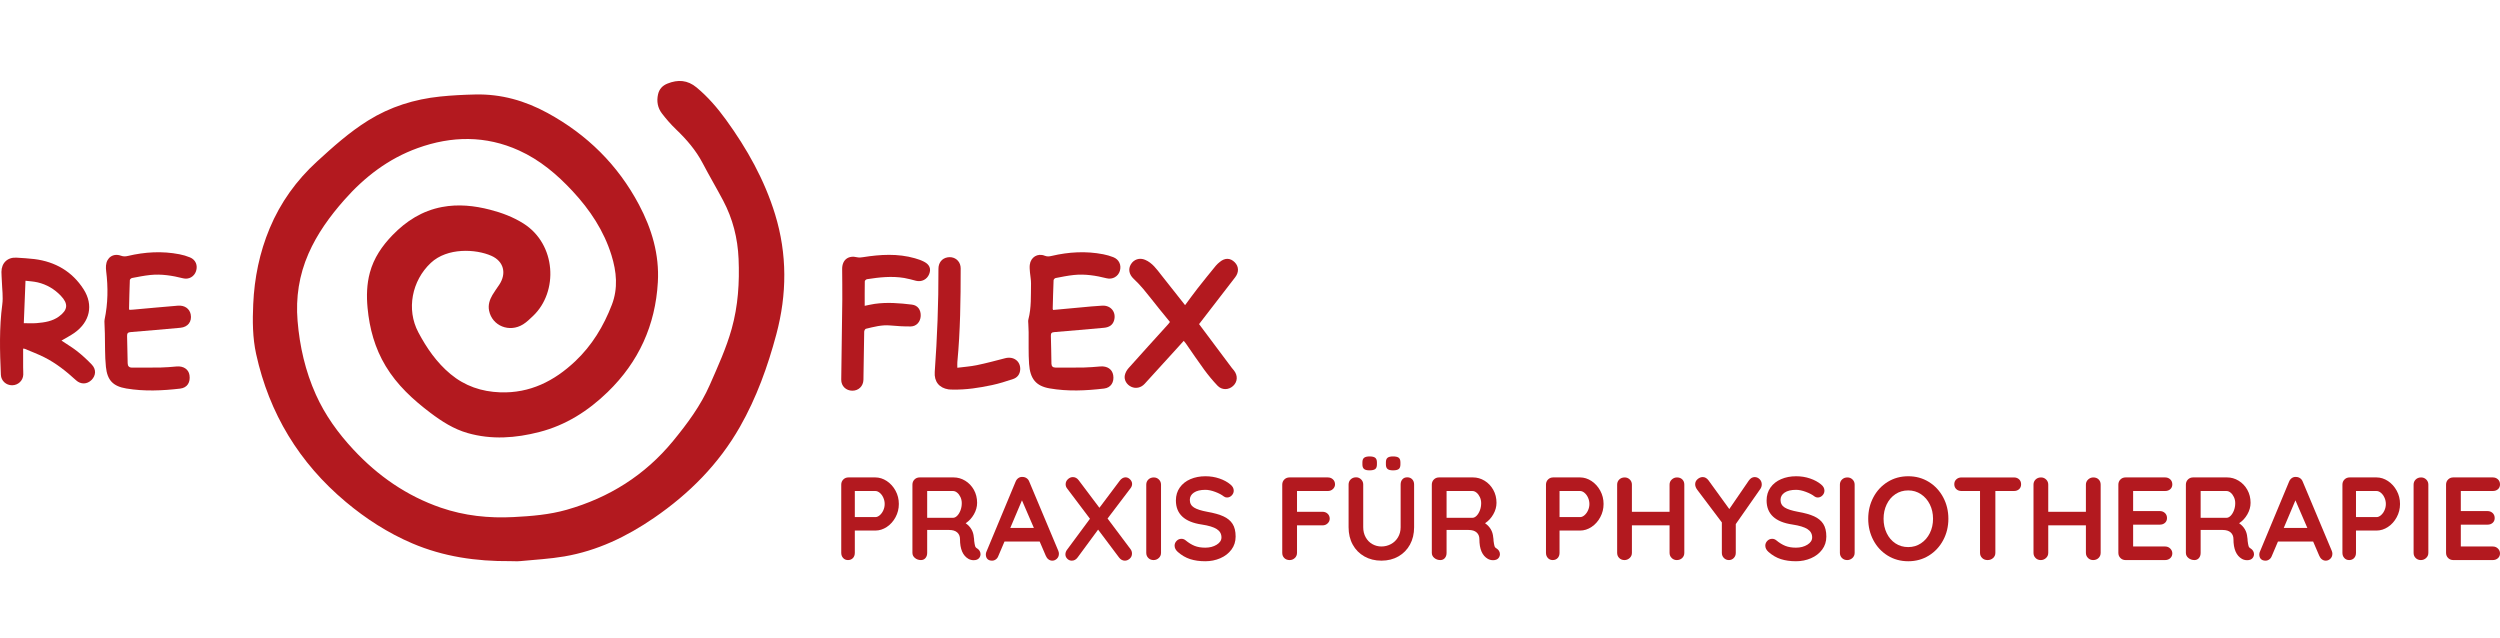<?xml version="1.0" encoding="utf-8"?>
<!-- Generator: Adobe Illustrator 16.0.3, SVG Export Plug-In . SVG Version: 6.00 Build 0)  -->
<!DOCTYPE svg PUBLIC "-//W3C//DTD SVG 1.1//EN" "http://www.w3.org/Graphics/SVG/1.1/DTD/svg11.dtd">
<svg version="1.1" id="Ebene_1" xmlns="http://www.w3.org/2000/svg" xmlns:xlink="http://www.w3.org/1999/xlink" x="0px" y="0px"
	 width="920.9px" height="235px" viewBox="19.656 -17.041 920.9 235" enable-background="new 19.656 -17.041 920.9 235"
	 xml:space="preserve">
<g>
	<path fill="#B3191F" d="M207.537,189.659c-12.431,0.098-24.541-1.632-36.062-6.563c-8.935-3.824-17.024-9.041-24.438-15.255
		c-17.158-14.382-28.204-32.554-33.022-54.43c-1.332-6.046-1.357-12.229-1.083-18.396c0.429-9.668,2.33-19.022,6.074-27.979
		c3.968-9.489,9.825-17.621,17.4-24.559c5.962-5.46,11.971-10.845,18.871-15.138c8.132-5.061,17.029-7.835,26.492-8.817
		c4.327-0.449,8.689-0.666,13.04-0.761c9.451-0.206,18.229,2.285,26.508,6.799c14.583,7.953,25.927,19.114,33.719,33.81
		c4.727,8.912,7.529,18.345,6.947,28.535c-0.905,15.854-7.037,29.361-18.465,40.449c-7.195,6.981-15.411,12.223-25.174,14.737
		c-8.748,2.255-17.58,2.913-26.414,0.394c-5.12-1.461-9.527-4.282-13.729-7.459c-6.421-4.854-12.28-10.235-16.485-17.223
		c-3.978-6.611-5.953-13.822-6.665-21.445c-0.409-4.373-0.3-8.701,0.848-12.967c1.454-5.403,4.505-9.846,8.339-13.807
		c5.071-5.239,10.986-9.001,18.262-10.373c5.982-1.127,11.864-0.499,17.691,1.006c4.315,1.115,8.443,2.657,12.252,5.052
		c12.166,7.647,12.945,25.186,3.566,34.076c-1.156,1.096-2.314,2.246-3.652,3.084c-5.067,3.17-11.433,0.563-12.546-5.059
		c-0.411-2.077,0.2-3.975,1.229-5.732c0.766-1.309,1.681-2.529,2.521-3.793c2.784-4.188,1.661-8.633-2.91-10.656
		c-5.697-2.521-16.219-3.1-22.305,2.616c-6.968,6.544-9.073,17.111-4.607,25.548c3.061,5.782,6.758,11.152,11.857,15.396
		c5.307,4.418,11.479,6.5,18.331,6.734c10.926,0.375,19.858-4.133,27.585-11.414c6.192-5.834,10.501-12.959,13.533-20.856
		c2.328-6.063,1.731-12.175-0.142-18.226c-2.804-9.047-7.923-16.722-14.304-23.592c-5.701-6.137-12.043-11.506-19.743-14.998
		c-12.303-5.578-24.835-5.4-37.357-0.884c-10.735,3.872-19.538,10.615-27.038,19.121c-5.286,5.996-9.958,12.407-13.182,19.783
		c-3.453,7.897-4.717,16.148-4.01,24.713c0.778,9.434,2.858,18.546,6.751,27.211c3.397,7.563,8.18,14.174,13.804,20.209
		c9.04,9.705,19.626,17.085,32.234,21.424c8.702,2.99,17.655,3.932,26.818,3.45c6.602-0.345,13.17-0.873,19.549-2.692
		c15.616-4.457,28.793-12.705,39.156-25.317c5.271-6.416,10.202-13.065,13.551-20.71c2.964-6.766,6.059-13.496,8.053-20.643
		c2.354-8.438,2.909-17.031,2.534-25.766c-0.325-7.621-2.14-14.764-5.688-21.469c-2.449-4.627-5.118-9.138-7.547-13.775
		c-2.506-4.785-5.957-8.763-9.828-12.465c-1.867-1.787-3.586-3.764-5.158-5.818c-1.573-2.054-2.029-4.475-1.447-7.05
		c0.443-1.958,1.627-3.231,3.469-3.972c3.86-1.552,7.397-1.344,10.75,1.443c4.159,3.459,7.642,7.504,10.795,11.849
		c7.771,10.711,14.199,22.145,18.098,34.857c4.502,14.679,4.415,29.431,0.46,44.225c-3.172,11.86-7.298,23.333-13.394,34.044
		c-7.832,13.764-18.676,24.646-31.66,33.561c-10.082,6.92-20.901,12.117-33.008,14.19c-5.338,0.914-10.786,1.204-16.188,1.724
		C210.104,189.764,208.815,189.659,207.537,189.659z"/>
	<path fill="#B3191F" d="M42.305,108.42c1.981,1.332,4.019,2.533,5.859,3.984c1.874,1.479,3.638,3.121,5.293,4.845
		c1.689,1.758,1.564,4.028-0.083,5.676c-1.62,1.619-3.945,1.726-5.716,0.103c-3.582-3.281-7.357-6.301-11.713-8.481
		c-2.314-1.159-4.752-2.075-7.141-3.088c-0.203-0.086-0.451-0.063-0.628-0.086c0,2.358-0.005,4.667,0.003,6.976
		c0.003,0.879,0.085,1.76,0.049,2.637c-0.09,2.182-1.89,3.867-4.094,3.889c-2.205,0.02-4.056-1.633-4.154-3.826
		c-0.386-8.662-0.638-17.313,0.518-25.964c0.371-2.772-0.071-5.653-0.156-8.486c-0.035-1.157-0.158-2.313-0.155-3.47
		c0.006-3.341,2.296-5.485,5.593-5.257c2.193,0.151,4.396,0.246,6.574,0.521c7.687,0.973,13.895,4.582,18.079,11.1
		c3.764,5.862,2.31,12.081-3.382,16.088C45.555,106.625,43.912,107.464,42.305,108.42z M28.424,102.005
		c1.526,0,3.163,0.114,4.777-0.024c2.868-0.248,5.721-0.656,8.15-2.424c3.325-2.42,3.542-4.699,0.682-7.683
		c-2.35-2.453-5.195-4.123-8.495-4.899c-1.555-0.366-3.181-0.433-4.491-0.6C28.834,91.719,28.632,96.803,28.424,102.005z"/>
	<path fill="#B3191F" d="M407.56,97.137c3.449-0.318,6.864-0.642,10.28-0.945c2.628-0.234,5.254-0.521,7.887-0.646
		c3.188-0.15,5.198,2.477,4.3,5.475c-0.484,1.609-1.721,2.506-3.721,2.684c-6.092,0.539-12.183,1.095-18.277,1.585
		c-0.969,0.077-1.305,0.381-1.274,1.356c0.106,3.428,0.146,6.854,0.209,10.283c0.019,0.994,0.552,1.436,1.519,1.434
		c3.474-0.008,6.947,0.039,10.418-0.026c2.031-0.039,4.063-0.228,6.09-0.394c2.53-0.205,4.362,1.021,4.729,3.217
		c0.422,2.529-0.83,4.627-3.355,4.925c-6.683,0.787-13.405,1.104-20.068-0.058c-5.009-0.873-7.19-3.494-7.569-9.023
		c-0.269-3.896-0.115-7.82-0.164-11.73c-0.012-0.99-0.084-1.979-0.113-2.967c-0.018-0.559-0.122-1.148,0.016-1.672
		c1.143-4.346,0.895-8.792,0.977-13.21c0.024-1.387-0.283-2.777-0.394-4.169c-0.071-0.913-0.172-1.846-0.063-2.748
		c0.336-2.825,2.889-4.402,5.521-3.342c0.913,0.368,1.682,0.263,2.535,0.063c6.299-1.477,12.641-1.847,19.021-0.606
		c1.246,0.242,2.487,0.604,3.674,1.063c2.139,0.831,3.085,2.92,2.423,5.095c-0.609,2.004-2.688,3.232-4.844,2.688
		c-3.979-1.005-7.998-1.643-12.102-1.214c-2.257,0.236-4.492,0.697-6.725,1.126c-0.295,0.057-0.721,0.515-0.732,0.802
		c-0.146,3.512-0.229,7.026-0.324,10.54C407.423,96.794,407.472,96.87,407.56,97.137z"/>
	<path fill="#B3191F" d="M67.311,97.098c0.427-0.025,0.854-0.037,1.278-0.074c5.534-0.492,11.065-1.019,16.603-1.469
		c2.458-0.199,4.277,1.096,4.703,3.166c0.551,2.676-1.011,4.733-3.792,4.979c-6.091,0.538-12.181,1.095-18.277,1.581
		c-1.024,0.08-1.391,0.416-1.359,1.438c0.105,3.35,0.15,6.7,0.217,10.053c0.021,1.064,0.524,1.605,1.628,1.602
		c3.513-0.021,7.027,0.027,10.539-0.036c1.952-0.036,3.903-0.215,5.85-0.384c2.524-0.221,4.417,1.021,4.751,3.175
		c0.413,2.651-0.815,4.677-3.424,4.978c-6.603,0.766-13.247,1.063-19.833-0.041c-4.881-0.819-7.013-3.015-7.526-7.957
		c-0.423-4.072-0.275-8.205-0.387-12.313c-0.034-1.229-0.1-2.459-0.136-3.688c-0.014-0.479-0.06-0.974,0.037-1.435
		c1.248-5.917,1.322-11.868,0.579-17.849c-0.083-0.67-0.12-1.36-0.066-2.032c0.244-3.004,2.685-4.663,5.517-3.638
		c0.904,0.327,1.675,0.292,2.536,0.088c6.295-1.489,12.636-1.864,19.016-0.623c1.324,0.258,2.648,0.641,3.892,1.158
		c2.078,0.865,2.916,2.927,2.212,5.062c-0.656,1.992-2.636,3.169-4.755,2.638c-3.981-0.998-7.995-1.652-12.099-1.226
		c-2.258,0.234-4.495,0.691-6.729,1.114c-0.316,0.06-0.792,0.488-0.803,0.761c-0.14,3.513-0.21,7.026-0.292,10.541
		C67.186,96.773,67.248,96.885,67.311,97.098z"/>
	<path fill="#B3191F" d="M456.192,95.368c1.663-2.234,3.117-4.274,4.663-6.247c2.191-2.799,4.438-5.557,6.688-8.31
		c0.426-0.521,0.96-0.963,1.484-1.394c1.88-1.541,3.839-1.475,5.456,0.16c1.552,1.569,1.577,3.696,0.155,5.529
		c-4.4,5.679-8.775,11.378-13.294,17.24c4.023,5.381,8.018,10.723,12.013,16.059c0.264,0.353,0.567,0.672,0.841,1.018
		c1.481,1.883,1.351,4.176-0.324,5.709c-1.663,1.521-4.119,1.59-5.73-0.105c-1.756-1.846-3.391-3.824-4.9-5.877
		c-2.322-3.151-4.491-6.418-6.731-9.631c-0.222-0.315-0.485-0.604-0.815-1.011c-0.921,1.021-1.77,1.962-2.619,2.897
		c-3.927,4.318-7.842,8.646-11.789,12.945c-1.354,1.473-3.269,1.854-4.917,1.092c-1.671-0.771-2.752-2.51-2.374-4.281
		c0.196-0.922,0.726-1.871,1.356-2.582c4.841-5.434,9.741-10.809,14.621-16.204c0.209-0.231,0.389-0.492,0.642-0.815
		c-1.332-1.631-2.653-3.229-3.952-4.845c-1.953-2.429-3.854-4.903-5.852-7.294c-1.123-1.344-2.348-2.616-3.62-3.819
		c-1.612-1.522-2.032-3.526-0.964-5.293c1.101-1.815,3.189-2.512,5.225-1.654c2.665,1.125,4.253,3.427,5.959,5.594
		C450.275,87.888,453.152,91.52,456.192,95.368z"/>
	<path fill="#B3191F" d="M338.178,95.613c1.306-0.26,2.466-0.547,3.646-0.717c4.593-0.66,9.18-0.283,13.745,0.269
		c2.166,0.261,3.337,1.942,3.238,4.2c-0.095,2.137-1.567,3.826-3.677,3.845c-2.513,0.021-5.035-0.127-7.538-0.364
		c-3.104-0.293-6.029,0.518-8.977,1.221c-0.283,0.068-0.611,0.688-0.62,1.057c-0.103,4.156-0.144,8.314-0.202,12.473
		c-0.025,1.758-0.036,3.518-0.081,5.274c-0.059,2.317-1.78,4.004-4.06,4.007c-2.348,0.004-4.145-1.703-4.116-4.064
		c0.11-9.834,0.284-19.666,0.392-29.5c0.041-3.756-0.045-7.517-0.055-11.273c-0.008-3.395,2.277-5.126,5.551-4.312
		c0.663,0.165,1.422,0.076,2.114-0.035c6.408-1.015,12.803-1.408,19.146,0.4c1.146,0.327,2.299,0.719,3.354,1.266
		c2.07,1.071,2.659,2.627,1.893,4.559c-0.789,1.99-2.798,2.991-4.879,2.459c-1.429-0.365-2.853-0.783-4.304-1.024
		c-4.597-0.764-9.167-0.263-13.72,0.448c-0.314,0.049-0.807,0.495-0.813,0.764C338.156,89.514,338.178,92.466,338.178,95.613z"/>
	<path fill="#B3191F" d="M372.3,118.426c2.441-0.313,4.832-0.467,7.153-0.949c3.516-0.73,6.991-1.66,10.469-2.565
		c3.115-0.813,5.731,1.133,5.536,4.213c-0.107,1.69-1.04,2.916-2.582,3.437c-2.566,0.865-5.168,1.688-7.814,2.252
		c-4.729,1.006-9.509,1.748-14.373,1.652c-0.56-0.011-1.125,0.006-1.676-0.081c-3.433-0.54-5.289-2.882-5.035-6.423
		c0.908-12.643,1.405-25.295,1.365-37.969c-0.007-2.25,1.283-3.854,3.303-4.229c2.045-0.377,3.94,0.636,4.631,2.529
		c0.174,0.476,0.256,1.013,0.256,1.522c-0.001,11.511-0.133,23.018-1.225,34.493C372.248,116.925,372.3,117.557,372.3,118.426z"/>
	<g>
		<g>
			<path fill="#B3191F" d="M346.319,160.152c1.333,0.886,2.406,2.074,3.218,3.566c0.812,1.493,1.218,3.123,1.218,4.893
				c0,1.738-0.406,3.363-1.218,4.869c-0.812,1.508-1.885,2.703-3.218,3.588c-1.334,0.885-2.739,1.326-4.218,1.326h-7.566v8.219
				c0,0.781-0.232,1.421-0.695,1.912c-0.464,0.494-1.073,0.74-1.826,0.74c-0.726,0-1.319-0.254-1.783-0.762
				c-0.464-0.507-0.695-1.138-0.695-1.893v-25.133c0-0.754,0.253-1.385,0.761-1.893c0.507-0.507,1.138-0.761,1.892-0.761h9.914
				C343.58,158.827,344.985,159.27,346.319,160.152z M343.732,172.742c0.536-0.465,0.971-1.064,1.305-1.805
				c0.333-0.74,0.5-1.516,0.5-2.326c0-0.812-0.167-1.588-0.5-2.326c-0.334-0.739-0.769-1.334-1.305-1.783
				c-0.537-0.449-1.08-0.674-1.631-0.674h-7.566v9.609h7.566C342.652,173.438,343.195,173.206,343.732,172.742z"/>
			<path fill="#B3191F" d="M380.519,185.917c0.218,0.378,0.326,0.769,0.326,1.175c0,0.521-0.174,1-0.521,1.436
				c-0.435,0.521-1.102,0.783-2,0.783c-0.696,0-1.334-0.16-1.913-0.479c-2.088-1.188-3.131-3.608-3.131-7.263
				c0-1.043-0.342-1.869-1.022-2.479c-0.682-0.609-1.659-0.912-2.935-0.912h-8.132v8.436c0,0.781-0.211,1.421-0.631,1.912
				c-0.42,0.494-0.978,0.74-1.674,0.74c-0.841,0-1.572-0.254-2.195-0.762c-0.624-0.507-0.936-1.138-0.936-1.893v-25.133
				c0-0.754,0.254-1.385,0.761-1.893c0.508-0.507,1.138-0.761,1.892-0.761h12.523c1.507,0,2.928,0.405,4.262,1.218
				c1.333,0.813,2.398,1.928,3.196,3.348c0.797,1.422,1.195,3.017,1.195,4.783c0,1.45-0.392,2.863-1.174,4.24
				c-0.783,1.377-1.798,2.473-3.044,3.283c1.826,1.275,2.826,2.984,3,5.131c0.087,0.464,0.131,0.913,0.131,1.348
				c0.115,0.899,0.231,1.545,0.348,1.936c0.115,0.392,0.377,0.689,0.783,0.892C380.004,185.236,380.302,185.541,380.519,185.917z
				 M372.235,172.959c0.492-0.492,0.898-1.152,1.218-1.979c0.318-0.826,0.479-1.717,0.479-2.674c0-0.813-0.16-1.559-0.479-2.24
				c-0.319-0.68-0.726-1.225-1.218-1.631c-0.493-0.404-1-0.607-1.521-0.607h-9.523v9.869h9.523
				C371.235,173.697,371.742,173.452,372.235,172.959z"/>
			<path fill="#B3191F" d="M409.718,186.918c0,0.754-0.246,1.369-0.739,1.848c-0.493,0.479-1.059,0.719-1.695,0.719
				c-0.522,0-0.993-0.16-1.413-0.479c-0.421-0.317-0.747-0.754-0.979-1.305l-2.262-5.263h-12.958l-2.261,5.307
				c-0.203,0.551-0.515,0.979-0.935,1.281c-0.421,0.306-0.878,0.457-1.37,0.457c-0.754,0-1.326-0.203-1.718-0.608
				s-0.587-0.956-0.587-1.651c0-0.262,0.044-0.537,0.131-0.826l10.827-26.004c0.231-0.578,0.579-1.027,1.043-1.348
				c0.464-0.32,0.985-0.449,1.565-0.393c0.522,0,1.008,0.152,1.457,0.457c0.449,0.305,0.775,0.732,0.979,1.283l10.697,25.48
				C409.646,186.251,409.718,186.6,409.718,186.918z M391.803,177.438h8.696l-4.392-10.176L391.803,177.438z"/>
			<path fill="#B3191F" d="M436.112,185.266c0.348,0.465,0.521,1,0.521,1.608c0,0.754-0.274,1.377-0.826,1.87
				c-0.551,0.492-1.146,0.738-1.781,0.738c-0.843,0-1.553-0.377-2.132-1.131l-7.739-10.306l-7.522,10.22
				c-0.58,0.812-1.305,1.217-2.175,1.217c-0.638,0-1.188-0.231-1.652-0.695c-0.464-0.463-0.695-1-0.695-1.607
				c0-0.639,0.218-1.232,0.652-1.783l8.394-11.35l-8.394-11.132c-0.377-0.464-0.564-0.985-0.564-1.565
				c0-0.725,0.275-1.349,0.826-1.869c0.551-0.521,1.159-0.783,1.826-0.783c0.841,0,1.551,0.378,2.131,1.131l7.653,10.176
				l7.479-9.958c0.29-0.405,0.623-0.718,1-0.935c0.377-0.219,0.754-0.326,1.131-0.326c0.638,0,1.203,0.254,1.696,0.761
				c0.491,0.509,0.738,1.065,0.738,1.675c0,0.551-0.188,1.072-0.564,1.564l-8.479,11.176L436.112,185.266z"/>
			<path fill="#B3191F" d="M446.505,188.505c-0.552,0.507-1.188,0.761-1.914,0.761c-0.782,0-1.428-0.254-1.935-0.761
				c-0.508-0.507-0.762-1.138-0.762-1.892v-25.135c0-0.752,0.262-1.383,0.782-1.892c0.522-0.507,1.188-0.761,2-0.761
				c0.726,0,1.35,0.254,1.87,0.761c0.521,0.509,0.783,1.14,0.783,1.892v25.135C447.331,187.367,447.055,187.998,446.505,188.505z"/>
			<path fill="#B3191F" d="M458.07,188.918c-1.623-0.521-3.146-1.406-4.565-2.652c-0.782-0.695-1.174-1.463-1.174-2.305
				c0-0.667,0.246-1.254,0.739-1.762c0.492-0.508,1.087-0.762,1.781-0.762c0.552,0,1.045,0.174,1.479,0.521
				c1.159,0.957,2.29,1.652,3.392,2.088c1.103,0.436,2.406,0.652,3.914,0.652c1.623,0,3.021-0.362,4.196-1.088
				c1.174-0.725,1.761-1.623,1.761-2.695c0-1.305-0.58-2.326-1.738-3.064c-1.16-0.74-3-1.297-5.522-1.676
				c-6.349-0.927-9.522-3.884-9.522-8.869c0-1.826,0.479-3.414,1.436-4.763s2.261-2.376,3.913-3.087
				c1.651-0.71,3.493-1.064,5.521-1.064c1.826,0,3.544,0.274,5.153,0.826c1.608,0.551,2.949,1.274,4.021,2.174
				c0.841,0.666,1.262,1.436,1.262,2.305c0,0.666-0.247,1.254-0.739,1.761c-0.493,0.508-1.073,0.763-1.739,0.763
				c-0.435,0-0.826-0.132-1.174-0.393c-0.755-0.607-1.805-1.167-3.153-1.674c-1.348-0.508-2.559-0.762-3.631-0.762
				c-1.826,0-3.239,0.342-4.239,1.021c-1,0.682-1.5,1.572-1.5,2.674c0,1.247,0.515,2.189,1.545,2.827
				c1.027,0.638,2.645,1.159,4.848,1.563c2.493,0.437,4.486,0.994,5.979,1.676s2.615,1.607,3.37,2.781
				c0.753,1.176,1.13,2.733,1.13,4.676c0,1.826-0.515,3.429-1.543,4.805c-1.028,1.378-2.398,2.436-4.108,3.175
				c-1.711,0.739-3.552,1.108-5.522,1.108C461.55,189.7,459.693,189.439,458.07,188.918z"/>
			<path fill="#B3191F" d="M497.423,163.828v7.652h9.393c0.754,0,1.385,0.238,1.892,0.717c0.507,0.48,0.762,1.096,0.762,1.85
				c0,0.639-0.255,1.203-0.762,1.695s-1.138,0.738-1.892,0.738h-9.393v10.133c0,0.754-0.269,1.385-0.805,1.892
				c-0.537,0.507-1.167,0.761-1.893,0.761c-0.812,0-1.472-0.246-1.979-0.738c-0.508-0.492-0.761-1.131-0.761-1.914V161.48
				c0-0.754,0.253-1.385,0.761-1.893c0.507-0.507,1.138-0.761,1.892-0.761h14.133c0.754,0,1.384,0.239,1.892,0.718
				c0.507,0.479,0.761,1.096,0.761,1.848c0,0.64-0.254,1.203-0.761,1.696c-0.508,0.493-1.138,0.739-1.892,0.739H497.423z"/>
			<path fill="#B3191F" d="M539.862,159.523c0.463,0.492,0.694,1.129,0.694,1.912v15.742c0,2.405-0.507,4.536-1.521,6.391
				c-1.017,1.855-2.437,3.306-4.262,4.35c-1.826,1.043-3.913,1.564-6.263,1.564c-2.348,0-4.441-0.521-6.283-1.564
				c-1.841-1.044-3.269-2.493-4.282-4.35c-1.016-1.854-1.521-3.984-1.521-6.391v-15.742c0-0.754,0.261-1.383,0.782-1.892
				c0.521-0.507,1.188-0.761,2-0.761c0.696,0,1.305,0.254,1.827,0.761c0.521,0.509,0.782,1.138,0.782,1.892v15.742
				c0,1.391,0.305,2.629,0.912,3.717c0.609,1.088,1.429,1.92,2.457,2.5s2.139,0.869,3.326,0.869c1.246,0,2.414-0.289,3.501-0.869
				s1.956-1.412,2.608-2.5c0.651-1.088,0.979-2.326,0.979-3.717v-15.742c0-0.783,0.219-1.42,0.652-1.912
				c0.434-0.494,1.028-0.739,1.783-0.739C538.789,158.784,539.398,159.029,539.862,159.523z M522.121,155.719
				c-0.406-0.332-0.609-0.892-0.609-1.675v-0.782c0-0.812,0.219-1.377,0.652-1.695c0.436-0.318,1.102-0.479,2.001-0.479
				c0.956,0,1.645,0.167,2.064,0.5c0.421,0.334,0.631,0.892,0.631,1.675v0.782c0,0.813-0.21,1.377-0.631,1.696
				c-0.421,0.318-1.124,0.479-2.108,0.479C523.193,156.219,522.526,156.053,522.121,155.719z M530.774,155.719
				c-0.406-0.332-0.609-0.892-0.609-1.675v-0.782c0-0.812,0.21-1.377,0.631-1.695c0.42-0.318,1.079-0.479,1.979-0.479
				c0.984,0,1.688,0.16,2.107,0.479c0.42,0.318,0.631,0.885,0.631,1.695v0.782c0,0.813-0.211,1.377-0.631,1.696
				c-0.42,0.318-1.123,0.479-2.107,0.479C531.847,156.219,531.18,156.053,530.774,155.719z"/>
			<path fill="#B3191F" d="M571.844,185.917c0.219,0.378,0.326,0.769,0.326,1.175c0,0.521-0.174,1-0.521,1.436
				c-0.436,0.521-1.103,0.783-2,0.783c-0.695,0-1.333-0.16-1.913-0.479c-2.087-1.188-3.132-3.608-3.132-7.263
				c0-1.043-0.341-1.869-1.021-2.479c-0.682-0.609-1.66-0.912-2.936-0.912h-8.132v8.436c0,0.781-0.211,1.421-0.631,1.912
				c-0.421,0.494-0.979,0.74-1.674,0.74c-0.842,0-1.573-0.254-2.196-0.762c-0.624-0.507-0.935-1.138-0.935-1.893v-25.133
				c0-0.754,0.253-1.385,0.761-1.893c0.507-0.507,1.139-0.761,1.893-0.761h12.522c1.507,0,2.928,0.405,4.262,1.218
				c1.332,0.813,2.397,1.928,3.195,3.348c0.797,1.422,1.196,3.017,1.196,4.783c0,1.45-0.393,2.863-1.175,4.24
				s-1.798,2.473-3.044,3.283c1.827,1.275,2.827,2.984,3.001,5.131c0.087,0.464,0.13,0.913,0.13,1.348
				c0.116,0.899,0.231,1.545,0.349,1.936c0.115,0.392,0.376,0.689,0.782,0.892C571.329,185.236,571.626,185.541,571.844,185.917z
				 M563.56,172.959c0.493-0.492,0.898-1.152,1.219-1.979c0.319-0.828,0.479-1.717,0.479-2.674c0-0.813-0.159-1.559-0.479-2.24
				c-0.319-0.68-0.726-1.225-1.219-1.631c-0.492-0.404-1-0.607-1.521-0.607h-9.522v9.869h9.522
				C562.56,173.697,563.066,173.452,563.56,172.959z"/>
			<path fill="#B3191F" d="M605.912,160.152c1.333,0.886,2.406,2.074,3.218,3.566c0.813,1.493,1.218,3.123,1.218,4.893
				c0,1.738-0.405,3.363-1.218,4.869c-0.812,1.508-1.885,2.703-3.218,3.588c-1.334,0.885-2.739,1.326-4.218,1.326h-7.566v8.219
				c0,0.781-0.231,1.421-0.695,1.912c-0.464,0.494-1.072,0.74-1.825,0.74c-0.727,0-1.319-0.254-1.783-0.762
				c-0.464-0.507-0.695-1.138-0.695-1.893v-25.133c0-0.754,0.253-1.385,0.761-1.893c0.507-0.507,1.139-0.761,1.893-0.761h9.914
				C603.173,158.827,604.578,159.27,605.912,160.152z M603.325,172.742c0.536-0.465,0.971-1.064,1.305-1.805
				c0.333-0.74,0.5-1.516,0.5-2.326c0-0.812-0.167-1.588-0.5-2.326c-0.334-0.739-0.769-1.334-1.305-1.783
				c-0.537-0.449-1.08-0.674-1.631-0.674h-7.566v9.609h7.566C602.245,173.438,602.788,173.206,603.325,172.742z"/>
			<path fill="#B3191F" d="M639.351,159.566c0.494,0.492,0.74,1.131,0.74,1.912v25.135c0,0.754-0.262,1.385-0.783,1.892
				c-0.521,0.507-1.188,0.761-2,0.761c-0.725,0-1.348-0.254-1.868-0.761c-0.521-0.507-0.783-1.138-0.783-1.892V176.48h-13.871
				v10.133c0,0.754-0.276,1.385-0.826,1.892c-0.552,0.507-1.189,0.761-1.914,0.761c-0.782,0-1.428-0.254-1.935-0.761
				c-0.509-0.507-0.762-1.138-0.762-1.892v-25.135c0-0.752,0.262-1.383,0.782-1.892c0.522-0.507,1.188-0.761,2-0.761
				c0.725,0,1.35,0.254,1.87,0.761c0.521,0.509,0.783,1.14,0.783,1.892v10.002h13.871v-10.002c0-0.752,0.274-1.383,0.825-1.892
				c0.552-0.507,1.188-0.761,1.914-0.761C638.206,158.827,638.858,159.074,639.351,159.566z"/>
			<path fill="#B3191F" d="M668.137,163.002l-9.088,13.001v10.61c0,0.754-0.246,1.385-0.739,1.892
				c-0.492,0.507-1.087,0.761-1.781,0.761c-0.727,0-1.343-0.254-1.85-0.761s-0.761-1.138-0.761-1.892v-11.219l-9.045-12.002
				c-0.521-0.695-0.782-1.377-0.782-2.043c0-0.754,0.297-1.386,0.893-1.893c0.594-0.507,1.224-0.762,1.892-0.762
				c0.812,0,1.521,0.406,2.131,1.218l7.652,10.565L663.833,160c0.609-0.869,1.333-1.305,2.175-1.305
				c0.695,0,1.305,0.262,1.826,0.783c0.521,0.521,0.782,1.16,0.782,1.912C668.615,161.973,668.456,162.509,668.137,163.002z"/>
			<path fill="#B3191F" d="M675.66,188.918c-1.624-0.521-3.146-1.406-4.566-2.652c-0.781-0.695-1.174-1.463-1.174-2.305
				c0-0.667,0.246-1.254,0.739-1.762c0.492-0.508,1.087-0.762,1.783-0.762c0.55,0,1.043,0.174,1.479,0.521
				c1.158,0.957,2.289,1.652,3.393,2.088c1.101,0.436,2.404,0.652,3.913,0.652c1.622,0,3.021-0.362,4.195-1.088
				c1.174-0.725,1.761-1.623,1.761-2.695c0-1.305-0.579-2.326-1.738-3.064c-1.159-0.74-3-1.297-5.522-1.676
				c-6.349-0.927-9.521-3.884-9.521-8.869c0-1.826,0.479-3.414,1.435-4.763c0.957-1.349,2.262-2.376,3.914-3.087
				c1.652-0.71,3.492-1.064,5.522-1.064c1.825,0,3.544,0.274,5.151,0.826c1.609,0.551,2.949,1.274,4.022,2.174
				c0.84,0.666,1.261,1.436,1.261,2.305c0,0.666-0.246,1.254-0.739,1.761c-0.493,0.508-1.072,0.763-1.739,0.763
				c-0.435,0-0.825-0.132-1.174-0.393c-0.754-0.607-1.805-1.167-3.151-1.674c-1.35-0.508-2.561-0.762-3.631-0.762
				c-1.827,0-3.24,0.342-4.24,1.021c-1,0.682-1.5,1.572-1.5,2.674c0,1.247,0.515,2.189,1.544,2.827
				c1.028,0.638,2.645,1.159,4.849,1.563c2.492,0.437,4.485,0.994,5.979,1.676c1.491,0.682,2.616,1.607,3.37,2.781
				c0.753,1.176,1.131,2.733,1.131,4.676c0,1.826-0.517,3.429-1.544,4.805c-1.029,1.378-2.399,2.436-4.109,3.175
				c-1.711,0.739-3.552,1.108-5.522,1.108C679.139,189.7,677.283,189.439,675.66,188.918z"/>
			<path fill="#B3191F" d="M702.01,188.505c-0.551,0.507-1.188,0.761-1.913,0.761c-0.781,0-1.428-0.254-1.935-0.761
				c-0.508-0.507-0.761-1.138-0.761-1.892v-25.135c0-0.752,0.261-1.383,0.781-1.892c0.521-0.507,1.188-0.761,2-0.761
				c0.726,0,1.35,0.254,1.87,0.761c0.521,0.509,0.782,1.14,0.782,1.892v25.135C702.836,187.367,702.561,187.998,702.01,188.505z"/>
			<path fill="#B3191F" d="M735.448,181.938c-1.276,2.393-3.037,4.283-5.283,5.676c-2.247,1.392-4.776,2.087-7.588,2.087
				c-2.813,0-5.342-0.695-7.588-2.087c-2.247-1.393-4.001-3.283-5.263-5.676c-1.261-2.392-1.892-5.021-1.892-7.892
				s0.631-5.501,1.892-7.894c1.262-2.391,3.016-4.282,5.263-5.674c2.246-1.393,4.774-2.088,7.588-2.088
				c2.812,0,5.341,0.695,7.588,2.088c2.246,1.392,4.007,3.283,5.283,5.674c1.274,2.393,1.913,5.022,1.913,7.894
				C737.361,176.916,736.724,179.547,735.448,181.938z M730.534,168.764c-0.782-1.58-1.87-2.834-3.261-3.762
				c-1.393-0.928-2.957-1.393-4.696-1.393c-1.77,0-3.342,0.457-4.718,1.371c-1.378,0.912-2.45,2.166-3.219,3.761
				s-1.151,3.362-1.151,5.306s0.384,3.711,1.151,5.305c0.769,1.596,1.841,2.849,3.219,3.762c1.376,0.914,2.948,1.369,4.718,1.369
				c1.739,0,3.305-0.463,4.696-1.392c1.391-0.928,2.479-2.181,3.261-3.761c0.783-1.58,1.174-3.342,1.174-5.283
				S731.317,170.344,730.534,168.764z"/>
			<path fill="#B3191F" d="M763.408,159.523c0.493,0.463,0.739,1.072,0.739,1.826s-0.246,1.354-0.739,1.805
				c-0.493,0.449-1.131,0.674-1.913,0.674h-6.827v22.785c0,0.754-0.275,1.385-0.826,1.892s-1.231,0.761-2.044,0.761
				c-0.812,0-1.479-0.254-2-0.761c-0.521-0.507-0.782-1.138-0.782-1.892v-22.785h-6.826c-0.783,0-1.422-0.232-1.913-0.696
				c-0.493-0.463-0.739-1.071-0.739-1.825c0-0.725,0.253-1.318,0.761-1.783c0.507-0.463,1.138-0.695,1.892-0.695h19.308
				C762.277,158.827,762.915,159.061,763.408,159.523z"/>
			<path fill="#B3191F" d="M792.715,159.566c0.493,0.492,0.739,1.131,0.739,1.912v25.135c0,0.754-0.261,1.385-0.782,1.892
				c-0.521,0.507-1.188,0.761-2,0.761c-0.726,0-1.349-0.254-1.87-0.761c-0.521-0.507-0.782-1.138-0.782-1.892V176.48h-13.871v10.133
				c0,0.754-0.275,1.385-0.826,1.892s-1.188,0.761-1.913,0.761c-0.782,0-1.428-0.254-1.936-0.761s-0.761-1.138-0.761-1.892v-25.135
				c0-0.752,0.261-1.383,0.782-1.892c0.521-0.507,1.188-0.761,2-0.761c0.725,0,1.349,0.254,1.87,0.761
				c0.521,0.509,0.782,1.14,0.782,1.892v10.002h13.87v-10.002c0-0.752,0.275-1.383,0.827-1.892c0.55-0.507,1.188-0.761,1.913-0.761
				C791.569,158.827,792.222,159.074,792.715,159.566z"/>
			<path fill="#B3191F" d="M819.088,185.025c0.507,0.508,0.761,1.095,0.761,1.762c0,0.725-0.254,1.318-0.761,1.783
				c-0.508,0.464-1.138,0.695-1.892,0.695H802.63c-0.755,0-1.385-0.254-1.892-0.762c-0.508-0.507-0.762-1.138-0.762-1.893v-25.133
				c0-0.754,0.254-1.385,0.762-1.893c0.507-0.507,1.137-0.761,1.892-0.761h14.566c0.754,0,1.384,0.239,1.892,0.718
				c0.507,0.479,0.761,1.096,0.761,1.848c0,0.727-0.245,1.313-0.738,1.762c-0.493,0.449-1.13,0.675-1.913,0.675h-11.784v7.392h9.827
				c0.754,0,1.385,0.239,1.892,0.719c0.507,0.479,0.763,1.095,0.763,1.848c0,0.727-0.247,1.313-0.739,1.762
				c-0.493,0.449-1.131,0.674-1.914,0.674h-9.827v8.045h11.784C817.95,184.266,818.58,184.52,819.088,185.025z"/>
			<path fill="#B3191F" d="M849.613,185.917c0.217,0.378,0.326,0.769,0.326,1.175c0,0.521-0.176,1-0.522,1.436
				c-0.435,0.521-1.103,0.783-2,0.783c-0.695,0-1.334-0.16-1.913-0.479c-2.087-1.188-3.131-3.608-3.131-7.263
				c0-1.043-0.341-1.869-1.021-2.479c-0.682-0.609-1.659-0.912-2.936-0.912h-8.132v8.436c0,0.781-0.21,1.421-0.63,1.912
				c-0.421,0.494-0.979,0.74-1.676,0.74c-0.841,0-1.571-0.254-2.194-0.762c-0.624-0.507-0.936-1.138-0.936-1.893v-25.133
				c0-0.754,0.253-1.385,0.762-1.893c0.507-0.507,1.137-0.761,1.892-0.761h12.522c1.508,0,2.928,0.405,4.262,1.218
				c1.333,0.813,2.397,1.928,3.196,3.348c0.797,1.422,1.194,3.017,1.194,4.783c0,1.45-0.391,2.863-1.174,4.24
				c-0.782,1.377-1.798,2.473-3.044,3.283c1.826,1.275,2.826,2.984,3.001,5.131c0.087,0.464,0.13,0.913,0.13,1.348
				c0.115,0.899,0.231,1.545,0.348,1.936c0.116,0.392,0.377,0.689,0.783,0.892C849.098,185.236,849.396,185.541,849.613,185.917z
				 M841.329,172.959c0.493-0.492,0.897-1.152,1.218-1.979c0.318-0.826,0.479-1.717,0.479-2.674c0-0.813-0.16-1.559-0.479-2.24
				c-0.318-0.68-0.725-1.225-1.218-1.631c-0.493-0.404-1-0.607-1.521-0.607h-9.522v9.869h9.522
				C840.329,173.697,840.836,173.452,841.329,172.959z"/>
			<path fill="#B3191F" d="M878.813,186.918c0,0.754-0.246,1.369-0.739,1.848c-0.493,0.479-1.059,0.719-1.695,0.719
				c-0.521,0-0.993-0.16-1.413-0.479c-0.421-0.317-0.747-0.754-0.979-1.305l-2.262-5.263h-12.958l-2.262,5.307
				c-0.203,0.551-0.515,0.979-0.935,1.281c-0.422,0.306-0.877,0.457-1.37,0.457c-0.754,0-1.326-0.203-1.718-0.608
				s-0.588-0.956-0.588-1.651c0-0.262,0.045-0.537,0.131-0.826l10.828-26.004c0.23-0.578,0.579-1.027,1.043-1.348
				c0.464-0.318,0.985-0.449,1.565-0.393c0.521,0,1.007,0.152,1.456,0.457s0.775,0.732,0.979,1.283l10.697,25.48
				C878.739,186.251,878.813,186.6,878.813,186.918z M860.896,177.438h8.696l-4.392-10.176L860.896,177.438z"/>
			<path fill="#B3191F" d="M899.292,160.152c1.333,0.886,2.406,2.074,3.218,3.566c0.813,1.493,1.219,3.123,1.219,4.893
				c0,1.738-0.406,3.363-1.219,4.869c-0.812,1.508-1.885,2.703-3.218,3.588c-1.334,0.885-2.739,1.326-4.218,1.326h-7.566v8.219
				c0,0.781-0.231,1.421-0.695,1.912c-0.464,0.494-1.072,0.74-1.825,0.74c-0.727,0-1.32-0.254-1.783-0.762
				c-0.464-0.507-0.695-1.138-0.695-1.893v-25.133c0-0.754,0.253-1.385,0.761-1.893c0.508-0.507,1.138-0.761,1.893-0.761h9.914
				C896.553,158.827,897.958,159.27,899.292,160.152z M896.705,172.742c0.536-0.465,0.971-1.064,1.304-1.805s0.5-1.516,0.5-2.326
				c0-0.812-0.167-1.588-0.5-2.326c-0.333-0.739-0.768-1.334-1.304-1.783c-0.537-0.449-1.081-0.674-1.631-0.674h-7.566v9.609h7.566
				C895.624,173.438,896.168,173.206,896.705,172.742z"/>
			<path fill="#B3191F" d="M913.337,188.505c-0.551,0.507-1.188,0.761-1.913,0.761c-0.782,0-1.428-0.254-1.935-0.761
				c-0.509-0.507-0.761-1.138-0.761-1.892v-25.135c0-0.752,0.261-1.383,0.781-1.892c0.521-0.507,1.188-0.761,2-0.761
				c0.725,0,1.35,0.254,1.87,0.761c0.521,0.509,0.782,1.14,0.782,1.892v25.135C914.163,187.367,913.888,187.998,913.337,188.505z"/>
			<path fill="#B3191F" d="M939.796,185.025c0.507,0.508,0.761,1.095,0.761,1.762c0,0.725-0.254,1.318-0.761,1.783
				c-0.508,0.464-1.138,0.695-1.892,0.695h-14.566c-0.755,0-1.385-0.254-1.892-0.762c-0.509-0.507-0.761-1.138-0.761-1.893v-25.133
				c0-0.754,0.252-1.385,0.761-1.893c0.507-0.507,1.137-0.761,1.892-0.761h14.566c0.754,0,1.384,0.239,1.892,0.718
				c0.507,0.479,0.761,1.096,0.761,1.848c0,0.727-0.246,1.313-0.738,1.762c-0.493,0.449-1.131,0.675-1.913,0.675H926.12v7.392h9.827
				c0.754,0,1.385,0.239,1.892,0.719c0.507,0.479,0.763,1.095,0.763,1.848c0,0.727-0.248,1.313-0.739,1.762
				c-0.493,0.449-1.131,0.674-1.914,0.674h-9.827v8.045h11.784C938.658,184.266,939.288,184.52,939.796,185.025z"/>
		</g>
	</g>
</g>
</svg>
